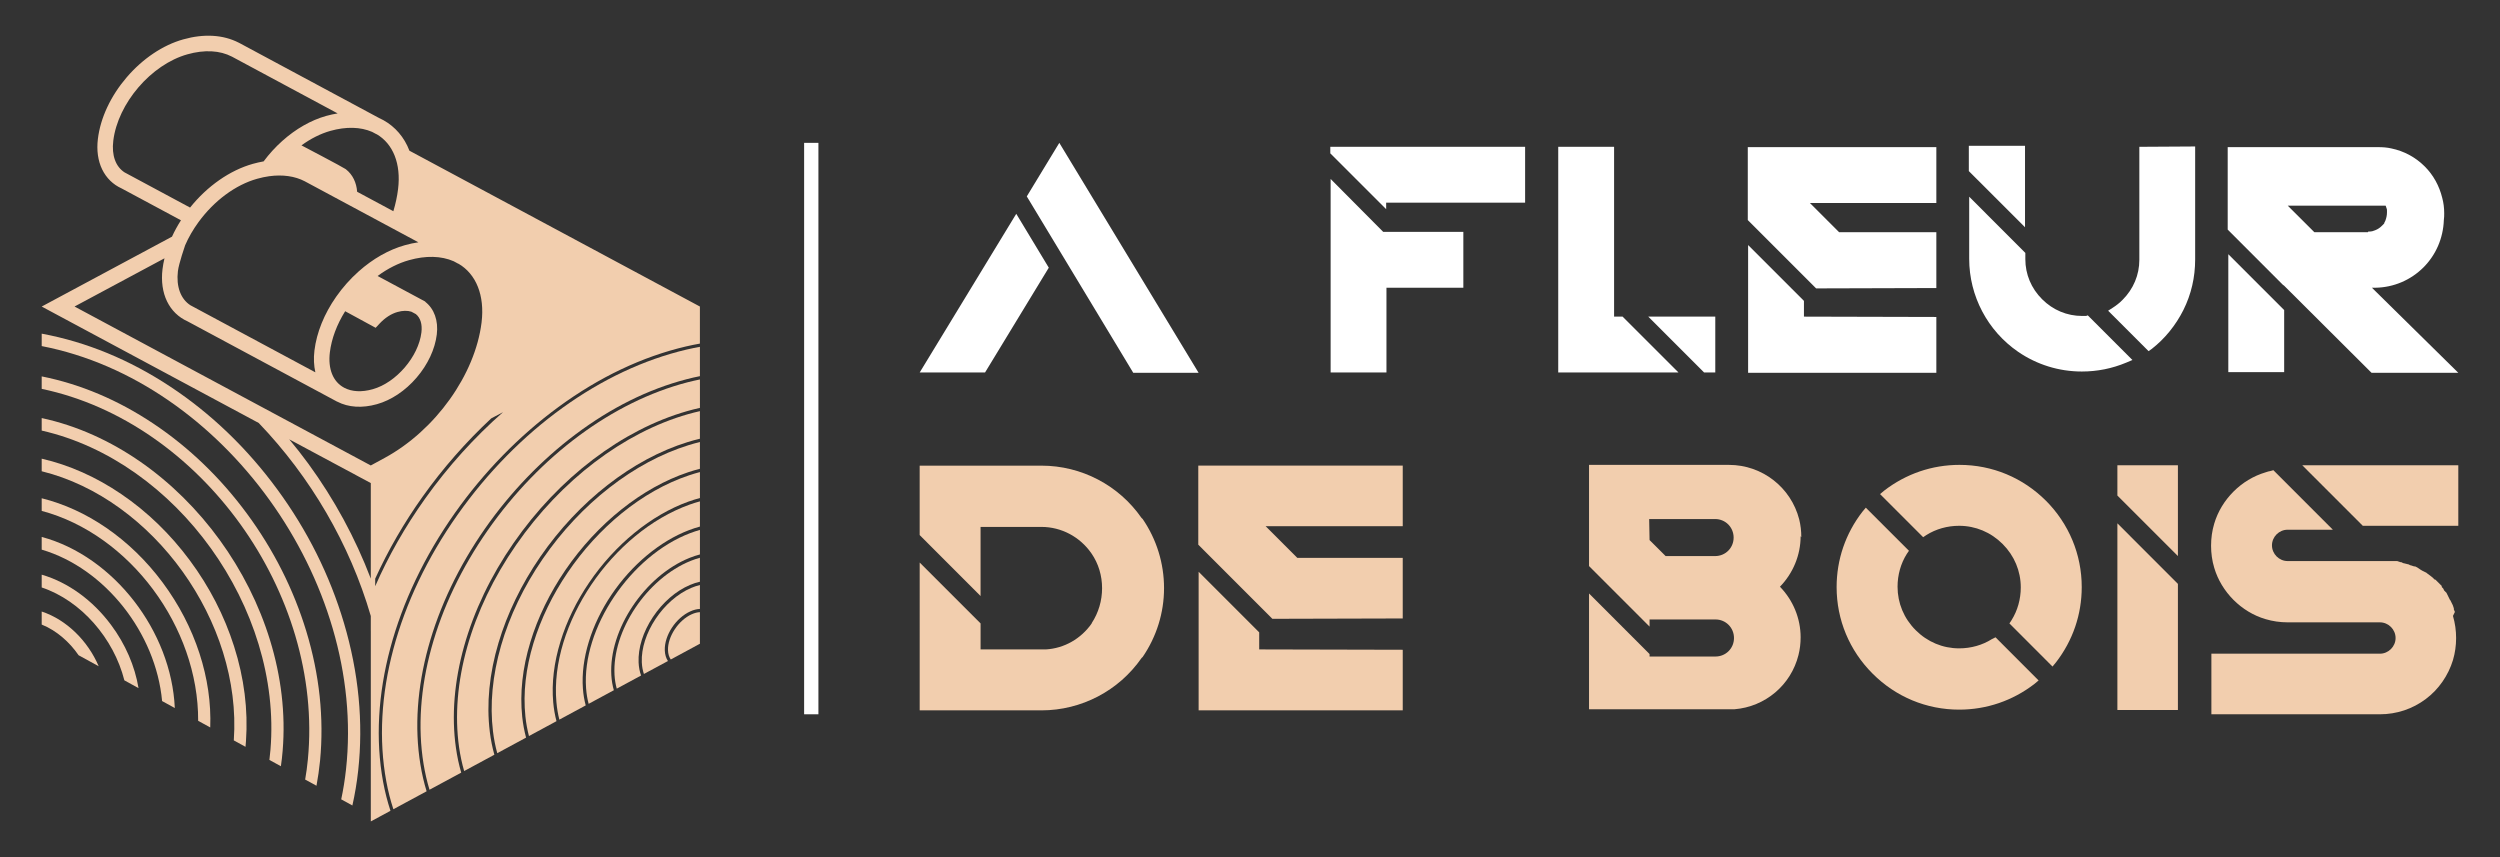 <?xml version="1.0" encoding="utf-8"?>
<!-- Generator: Adobe Illustrator 16.0.0, SVG Export Plug-In . SVG Version: 6.00 Build 0)  -->
<!DOCTYPE svg PUBLIC "-//W3C//DTD SVG 1.1//EN" "http://www.w3.org/Graphics/SVG/1.1/DTD/svg11.dtd">
<svg version="1.1" id="Calque_1" xmlns="http://www.w3.org/2000/svg" xmlns:xlink="http://www.w3.org/1999/xlink" x="0px" y="0px"
	 width="175px" height="60px" viewBox="0 0 175 60" enable-background="new 0 0 175 60" xml:space="preserve">
<rect x="0" y="0" width="175" height="60" fill="#333333" stroke="none"/>
<g>
	<g>
		<g>
			<path fill="#FFFFFF" d="M71.138,14.966l2.277,3.772l-4.462,7.336h-4.575L71.138,14.966z M83.902,26.096h-4.575l-0.942-1.563
				l-6.51-10.785L74.152,10L83.902,26.096z"/>
			<path fill="#FFFFFF" d="M106.758,10.277v3.909h-9.727v0.456l-3.91-3.907v-0.458H106.758z M96.822,16.229h5.612v3.911h-5.382
				v5.934h-3.908V12.527L96.822,16.229z"/>
			<path fill="#FFFFFF" d="M113.675,22.258l3.819,3.816h-8.418V10.277h3.91v11.887h0.598L113.675,22.258z M120.07,22.164v3.91
				h-0.784l-3.907-3.91H120.07z"/>
			<path fill="#FFFFFF" d="M127.128,20.188l-4.783-4.783v-5.104h13.199v3.908h-8.853l2.045,2.045h6.808v3.909L127.128,20.188z
				 M135.544,22.188v3.907h-13.176v-8.942l3.908,3.908v1.103L135.544,22.188z"/>
			<path fill="#FFFFFF" d="M141.751,15.908l-3.933-3.931v-1.771h3.933V15.908z M146.144,22.074l3.126,3.126l-0.436,0.185
				c-0.989,0.413-2.025,0.621-3.106,0.621c-1.609,0-3.149-0.483-4.459-1.38c-2.141-1.474-3.425-3.907-3.425-6.509v-4.347l3.93,3.934
				v0.438c0,1.056,0.413,2.046,1.174,2.803c0.759,0.761,1.748,1.172,2.805,1.172c0.092,0,0.185,0,0.275,0L146.144,22.074z
				 M153.661,10.253v7.911c0,1.24-0.273,2.437-0.825,3.541c-0.531,1.057-1.289,1.998-2.208,2.715l-0.229,0.16l-2.83-2.83
				l0.321-0.206c0.255-0.161,0.484-0.346,0.688-0.553c0.761-0.759,1.176-1.747,1.176-2.806v-7.908L153.661,10.253z"/>
			<path fill="#FFFFFF" d="M172.081,26.096h-6.071l-0.093-0.09l-6.071-6.051v0.025l-3.907-3.909v-5.771h10.555
				c0.298,0,0.598,0.021,0.896,0.089c0.897,0.185,1.702,0.622,2.346,1.267c0.6,0.598,1.012,1.356,1.218,2.185
				c0.094,0.346,0.14,0.711,0.14,1.08c0,0.159,0,0.321-0.025,0.483c-0.043,1.263-0.552,2.437-1.424,3.311
				c-0.897,0.896-2.094,1.404-3.357,1.426h-0.045c-0.071,0-0.141,0-0.209,0L172.081,26.096z M155.982,17.794l3.91,3.911v4.346h-3.91
				V17.794z M165.781,16.209c0.091,0,0.181,0,0.272-0.021c0.071-0.024,0.14-0.047,0.208-0.071c0.185-0.069,0.347-0.183,0.483-0.321
				c0.023-0.022,0.046-0.045,0.069-0.069c0.023-0.022,0.047-0.046,0.067-0.069c0.023-0.024,0.023-0.045,0.023-0.067
				c0.025-0.046,0.048-0.094,0.072-0.14c0.067-0.184,0.113-0.369,0.113-0.575c0-0.023,0-0.043,0-0.067c0-0.022,0-0.047,0-0.069
				c0-0.048,0-0.095-0.021-0.138c-0.024-0.07-0.049-0.139-0.071-0.206h-6.854l1.865,1.86h3.747L165.781,16.209z"/>
		</g>
		<g>
			<path fill="#F2CEAE" d="M79.989,36.333c0.97,1.421,1.494,3.093,1.494,4.839c0,1.721-0.523,3.392-1.494,4.813
				c-0.026,0.023-0.052,0.05-0.077,0.073c-1.595,2.296-4.214,3.667-7.007,3.667h-8.527V39.377l4.263,4.262v1.821h4.264
				c0.1,0,0.201,0,0.3,0c1.296-0.075,2.469-0.75,3.216-1.821c0-0.023,0-0.023,0-0.023c0.475-0.723,0.725-1.571,0.725-2.443
				c0-0.875-0.25-1.724-0.75-2.444c-0.799-1.148-2.095-1.845-3.492-1.845h-4.264v4.837l-4.263-4.267v-4.859h8.527
				c2.793,0,5.412,1.368,7.007,3.665L79.989,36.333z"/>
			<path fill="#F2CEAE" d="M89.065,43.317l-5.185-5.189v-5.534h14.312v4.238h-9.6l2.219,2.219h7.381v4.241L89.065,43.317z
				 M98.192,45.484v4.24H83.904v-9.7l4.24,4.241v1.194L98.192,45.484z"/>
			<path fill="#F2CEAE" d="M126.044,37.531c0,1.322-0.526,2.593-1.448,3.54c0.922,0.946,1.448,2.221,1.448,3.54
				c0,0.424-0.05,0.849-0.152,1.247c-0.523,2.093-2.319,3.617-4.485,3.791c-0.126,0-0.253,0-0.376,0h-9.799v-8.106l4.237,4.24v0.174
				h4.615c0.722,0,1.295-0.572,1.295-1.295c0-0.722-0.573-1.299-1.295-1.299h-4.615v0.5l-4.237-4.238v-7.082h9.799
				c2.318,0,4.338,1.571,4.913,3.815c0.101,0.399,0.147,0.823,0.147,1.246L126.044,37.531z M115.469,37.804l1.125,1.121h3.466
				c0.72,0,1.294-0.571,1.294-1.293c0-0.726-0.574-1.299-1.294-1.299h-4.618L115.469,37.804z"/>
			<path fill="#F2CEAE" d="M139.686,44.611l3.016,3.02l-0.298,0.249c-1.521,1.17-3.341,1.794-5.264,1.794
				c-2.293,0-4.438-0.896-6.058-2.52c-1.623-1.62-2.519-3.765-2.519-6.058c0-1.921,0.622-3.741,1.796-5.263l0.247-0.297l3.021,3.018
				l-0.152,0.222c-0.423,0.672-0.646,1.472-0.646,2.295c0,1.147,0.447,2.221,1.271,3.043c0.823,0.823,1.896,1.271,3.041,1.271
				c0.824,0,1.623-0.224,2.293-0.648L139.686,44.611z M143.201,35.035c1.619,1.62,2.52,3.766,2.52,6.062
				c0,1.919-0.623,3.739-1.797,5.261l-0.249,0.301l-3.016-3.02l0.147-0.223c0.423-0.674,0.648-1.472,0.648-2.296
				c0-1.148-0.449-2.218-1.272-3.042c-0.822-0.821-1.896-1.272-3.043-1.272c-0.823,0-1.619,0.224-2.293,0.647l-0.225,0.151
				l-3.017-3.017l0.3-0.251c1.522-1.17,3.339-1.794,5.262-1.794c2.294,0,4.438,0.896,6.059,2.519L143.201,35.035z"/>
			<path fill="#F2CEAE" d="M152.454,32.568v6.356l-4.237-4.236v-2.12H152.454z M148.217,36.632l4.237,4.24v8.827h-4.237V36.632z"/>
			<path fill="#F2CEAE" d="M171.707,43.114c0.147,0.501,0.221,1.024,0.221,1.548c0,0.524-0.073,1.048-0.221,1.546
				c-0.325,1.071-0.998,2.047-1.896,2.719c-0.926,0.698-2.046,1.073-3.219,1.073h-11.795v-4.241h11.795
				c0.598,0,1.099-0.499,1.099-1.097c0-0.601-0.501-1.098-1.099-1.098h-6.458c-0.523,0-1.047-0.075-1.548-0.225
				c-0.848-0.248-1.618-0.724-2.241-1.346c-0.623-0.625-1.099-1.398-1.349-2.247c-0.15-0.497-0.221-1.02-0.221-1.544
				c0-0.523,0.07-1.048,0.221-1.548c0.25-0.847,0.726-1.62,1.349-2.243s1.394-1.095,2.241-1.346
				c0.126-0.052,0.253-0.074,0.375-0.099l0.174-0.053l4.165,4.168h-3.166c-0.599,0-1.096,0.496-1.096,1.095s0.497,1.099,1.096,1.099
				h6.458c0.026,0,0.051,0,0.074,0h0.026c0.025,0,0.052,0,0.072,0h0.051c0.053,0,0.103,0,0.153,0c0.021,0,0.047,0,0.073,0h0.026
				c0.021,0,0.048,0,0.072,0c0.049,0,0.101,0,0.15,0c0.023,0,0.051,0,0.074,0h0.026c0.047,0,0.101,0,0.149,0h0.072
				c0.051,0,0.102,0,0.151,0h0.024c0.049,0,0.102,0.023,0.149,0.049h0.025l0.052,0.025c0.022,0,0.049,0,0.071,0
				c0.052,0.026,0.101,0.05,0.151,0.075h0.023c0.1,0.022,0.2,0.049,0.3,0.075h0.024c0.051,0.026,0.103,0.048,0.151,0.073h0.026
				c0.074,0.025,0.147,0.051,0.222,0.075c0.025,0,0.052,0,0.075,0c0.051,0.024,0.1,0.051,0.151,0.074
				c0.075,0.051,0.149,0.102,0.223,0.15l0.126,0.076c0.048,0.021,0.101,0.048,0.149,0.074c0.048,0.025,0.101,0.048,0.149,0.073
				l0.025,0.026c0.099,0.075,0.199,0.147,0.3,0.225c0.022,0.024,0.073,0.049,0.123,0.1c0.026,0.025,0.049,0.048,0.073,0.074
				l0.054,0.051c0.022,0,0.049,0,0.072,0.022c0.026,0.026,0.049,0.052,0.074,0.077c0.075,0.074,0.152,0.148,0.225,0.224
				c0.027,0.024,0.052,0.05,0.074,0.074l0.051,0.049c0,0.025,0,0.052,0,0.077c0.027,0.023,0.05,0.049,0.076,0.075l0.024,0.024
				c0.025,0.049,0.049,0.101,0.073,0.148c0.026,0.024,0.053,0.051,0.076,0.076c0.022,0.022,0.051,0.049,0.076,0.074l0.025,0.048
				c0.071,0.151,0.147,0.302,0.222,0.451l0.026,0.023c0.05,0.102,0.101,0.201,0.149,0.3l0.026,0.051l0.074,0.223
				c0,0.025,0,0.052,0,0.077l0.073,0.173L171.707,43.114z M172.081,32.568v4.237h-6.686l-4.237-4.237H172.081z"/>
		</g>
	</g>
	<g>
		<path fill="#F2CEAE" d="M13.297,39.239c-1.37-1.85-2.987-3.416-4.808-4.654c-1.765-1.199-3.636-2.032-5.57-2.479v0.881
			c7.804,1.927,14.029,10.55,13.448,18.823c0,0.006-0.002,0.011-0.002,0.017l0.82,0.45c0.013-0.136,0.025-0.271,0.034-0.406
			c0.154-2.18-0.127-4.411-0.836-6.633C15.703,43.104,14.665,41.085,13.297,39.239z"/>
		<path fill="#F2CEAE" d="M11.395,40.789c-1.132-1.525-2.466-2.82-3.965-3.849c-1.431-0.98-2.946-1.672-4.511-2.062v0.884
			c6.154,1.641,10.983,8.126,10.952,14.695l0.846,0.464c0.063-1.71-0.19-3.454-0.755-5.189
			C13.388,43.975,12.524,42.312,11.395,40.789z"/>
		<path fill="#F2CEAE" d="M2.919,37.585v0.889c4.434,1.306,7.993,5.846,8.428,10.6l0.889,0.488
			C12.001,44.189,7.958,38.941,2.919,37.585z"/>
		<path fill="#F2CEAE" d="M2.919,40.226v0.896c2.758,0.922,5.043,3.566,5.787,6.502l0.991,0.545c-0.258-1.55-0.918-3.08-1.93-4.436
			C6.472,42,4.766,40.768,2.919,40.226z"/>
		<path fill="#F2CEAE" d="M2.919,42.806v0.913c1.018,0.412,1.925,1.19,2.582,2.147l1.408,0.772
			C6.156,44.871,4.675,43.39,2.919,42.806z"/>
		<path fill="#F2CEAE" d="M28.659,10.549c-0.046-0.118-0.096-0.234-0.149-0.348c-0.425-0.882-1.112-1.554-1.987-1.947
			c-0.533-0.286-7.236-3.885-9.73-5.225l-0.048-0.025l-0.029-0.016l-0.002,0.001c-1.089-0.56-2.43-0.642-3.884-0.233
			c-1.428,0.4-2.832,1.343-3.957,2.651C7.749,6.718,7.03,8.251,6.852,9.723c-0.098,0.791,0.005,1.53,0.299,2.135
			c0.293,0.604,0.765,1.064,1.366,1.334c1.481,0.795,2.888,1.55,4.15,2.228c-0.239,0.373-0.448,0.756-0.627,1.146l-9.121,4.892
			l15.192,8.151c3.618,3.771,6.375,8.467,7.845,13.511v1.078h0.001V57.5l1.376-0.744c-0.21-0.64-0.384-1.316-0.516-2.029
			c-1.083-5.899,0.747-12.756,5.026-18.818c2.016-2.856,4.518-5.42,7.234-7.408c2.869-2.104,5.881-3.533,8.948-4.252
			c0.324-0.075,0.648-0.141,0.968-0.198v-2.594L28.659,10.549z M26.046,9.231c0.2,0.107,0.308,0.165,0.308,0.165l0.004-0.007
			c1.162,0.677,1.723,2.084,1.508,3.838c-0.062,0.51-0.173,1.031-0.331,1.558c-0.786-0.421-1.636-0.879-2.535-1.361
			c-0.048-0.648-0.314-1.195-0.769-1.559c-0.015-0.011-0.029-0.021-0.043-0.034l0,0l-0.004-0.001
			c-0.161-0.123-3.081-1.654-3.081-1.654c0.652-0.476,1.342-0.822,2.027-1.015C24.226,8.854,25.233,8.879,26.046,9.231z
			 M8.757,12.087L8.744,12.08l-0.002,0.002c-0.645-0.405-0.938-1.2-0.812-2.229c0.319-2.622,2.649-5.338,5.192-6.051
			c1.193-0.335,2.268-0.277,3.115,0.164c0.012,0.006,0.023,0.014,0.038,0.02c0.091,0.05,7.108,3.816,7.361,3.953
			c-0.264,0.042-0.529,0.1-0.802,0.175c-1.064,0.3-2.127,0.904-3.072,1.75c-0.481,0.43-0.92,0.911-1.307,1.432
			c-0.247,0.044-0.499,0.102-0.751,0.172c-1.609,0.451-3.191,1.556-4.399,3.062C12.008,13.832,8.805,12.11,8.757,12.087z
			 M12.454,18.974c0.065-0.533,0.501-1.793,0.505-1.804c0.241-0.557,0.558-1.104,0.936-1.622c1.099-1.505,2.594-2.61,4.105-3.034
			c0.283-0.081,0.566-0.139,0.838-0.178c0.94-0.13,1.805-0.008,2.496,0.354l0.013,0.008c0.008,0.003,0.017,0.008,0.027,0.014
			c0.034,0.019,7.403,3.974,7.914,4.249c-0.31,0.045-0.628,0.111-0.947,0.202c-1.124,0.315-2.246,0.952-3.244,1.844
			c-0.584,0.521-1.107,1.111-1.559,1.754c-0.846,1.206-1.373,2.511-1.528,3.777c-0.066,0.547-0.04,1.06,0.065,1.525
			c-1.839-0.987-8.671-4.653-8.737-4.69v0.002C12.65,20.938,12.323,20.063,12.454,18.974z M26.296,22.947l0.285-0.306
			c0.37-0.396,0.812-0.682,1.244-0.801c0.362-0.104,0.699-0.108,0.972-0.021l0.06,0.032c0.083,0.046,0.169,0.092,0.253,0.136
			c0.321,0.258,0.46,0.713,0.389,1.288c-0.205,1.691-1.766,3.51-3.406,3.97c-0.772,0.218-1.463,0.182-1.999-0.103l-0.007-0.003
			l-0.002-0.002c-0.773-0.414-1.136-1.313-0.995-2.469c0.116-0.952,0.484-1.94,1.072-2.882
			C25.029,22.262,26.296,22.947,26.296,22.947z M5.218,21.456l6.296-3.375c-0.061,0.254-0.107,0.509-0.138,0.76
			c-0.101,0.837,0.007,1.615,0.314,2.25c0.308,0.636,0.805,1.12,1.436,1.402c5.96,3.199,10.146,5.446,10.444,5.607
			c0.001,0,0.003,0,0.003,0.002c0.02,0.011,0.03,0.016,0.03,0.016l0.001-0.004c0.783,0.408,1.744,0.47,2.781,0.179
			c1.003-0.281,1.989-0.941,2.776-1.858c0.787-0.916,1.289-1.992,1.415-3.025c0.117-0.962-0.177-1.792-0.809-2.284l0.007-0.013
			c-0.025-0.012-3.342-1.794-3.342-1.794c0.706-0.521,1.456-0.899,2.201-1.108c1.173-0.331,2.253-0.304,3.124,0.076
			c0.213,0.114,0.325,0.176,0.325,0.176l0.003-0.008c1.25,0.725,1.854,2.233,1.625,4.113c-0.446,3.657-3.236,7.558-6.784,9.486
			c-0.026,0.014-0.972,0.528-0.972,0.528L5.218,21.456z M21.583,32.458c-0.428-0.584-0.874-1.153-1.337-1.706l5.71,3.063l0,0v6.691
			C24.879,37.674,23.39,34.93,21.583,32.458z M29.767,34.893c-1.416,1.988-2.589,4.054-3.503,6.144v-0.531
			c0.9-1.977,2.018-3.914,3.32-5.741c1.411-1.982,3.037-3.831,4.801-5.477l0.827-0.437C33.211,30.613,31.367,32.647,29.767,34.893z"
			/>
		<path fill="#F2CEAE" d="M19.403,34.248c-2.12-2.888-4.641-5.307-7.493-7.191c-2.842-1.879-5.865-3.122-8.991-3.701v0.87
			c12.662,2.453,22.758,16.394,21.302,29.63c-0.079,0.722-0.191,1.42-0.336,2.098l0.782,0.429c0.177-0.786,0.313-1.598,0.405-2.433
			c0.372-3.382,0.037-6.858-0.994-10.335C23.089,40.275,21.516,37.124,19.403,34.248z"/>
		<path fill="#F2CEAE" d="M17.298,35.971c-1.862-2.528-4.072-4.656-6.569-6.323c-2.471-1.649-5.097-2.757-7.81-3.301v0.873
			c11.104,2.323,19.757,14.275,18.632,25.941c-0.046,0.479-0.109,0.946-0.19,1.407l0.793,0.434c0.107-0.572,0.19-1.158,0.251-1.76
			c0.283-2.97-0.039-6.019-0.966-9.062C20.549,41.257,19.156,38.495,17.298,35.971z"/>
		<path fill="#F2CEAE" d="M2.919,29.264v0.876c9.413,2.138,16.84,12.406,16.014,22.34c-0.019,0.241-0.045,0.479-0.075,0.715
			l0.804,0.44c0.053-0.355,0.094-0.717,0.124-1.085C20.65,42.15,12.812,31.396,2.919,29.264z"/>
		<path fill="#F2CEAE" d="M38.949,49.146c0.038,0.433,0.107,0.844,0.206,1.228l1.846-0.996c-0.101-0.368-0.168-0.763-0.198-1.183
			c-0.149-2.061,0.579-4.452,2.001-6.563c1.414-2.1,3.396-3.751,5.434-4.526c0.256-0.097,0.509-0.179,0.757-0.246v-1.764
			c-0.236,0.063-0.474,0.138-0.715,0.224C42.829,37.269,38.47,43.729,38.949,49.146z"/>
		<path fill="#F2CEAE" d="M41.026,48.178c0.028,0.387,0.088,0.751,0.179,1.09l1.764-0.952c-0.094-0.322-0.153-0.673-0.176-1.049
			c-0.185-3.185,2.323-6.945,5.476-8.216c0.246-0.099,0.487-0.178,0.726-0.24v-1.717c-0.223,0.062-0.448,0.136-0.678,0.223
			C44.128,38.909,40.722,43.986,41.026,48.178z"/>
		<path fill="#F2CEAE" d="M36.779,50.154c0.05,0.482,0.136,0.938,0.248,1.369l1.927-1.041c-0.11-0.414-0.187-0.854-0.229-1.317
			c-0.118-1.35,0.053-2.782,0.509-4.262c0.436-1.413,1.107-2.797,2-4.111c1.814-2.677,4.356-4.749,6.971-5.685
			c0.267-0.095,0.53-0.177,0.79-0.246v-1.816c-0.248,0.064-0.499,0.14-0.753,0.225C41.547,35.506,36.083,43.555,36.779,50.154z"/>
		<path fill="#F2CEAE" d="M37.998,39.114c-2.684,3.898-3.954,8.308-3.487,12.096c0.065,0.531,0.165,1.034,0.297,1.512l2.017-1.089
			c-0.124-0.46-0.215-0.944-0.27-1.455c-0.173-1.653,0.017-3.413,0.569-5.229c0.526-1.733,1.351-3.429,2.448-5.037
			c2.241-3.278,5.376-5.779,8.599-6.855c0.276-0.093,0.551-0.173,0.823-0.242V30.94c-0.263,0.064-0.525,0.138-0.791,0.22
			C44.381,32.346,40.662,35.244,37.998,39.114z"/>
		<path fill="#F2CEAE" d="M46.76,45.511c0.008,0.264,0.076,0.485,0.193,0.654l2.041-1.103v-2.211
			c-0.182,0.008-0.372,0.057-0.571,0.146C47.493,43.412,46.731,44.563,46.76,45.511z"/>
		<path fill="#F2CEAE" d="M44.927,46.364c0.013,0.299,0.064,0.571,0.147,0.814l1.681-0.906c-0.132-0.201-0.21-0.456-0.22-0.755
			c-0.03-1.047,0.773-2.269,1.796-2.725c0.229-0.103,0.451-0.158,0.663-0.167v-1.674c-0.198,0.047-0.399,0.113-0.606,0.202
			C46.426,41.986,44.841,44.373,44.927,46.364z"/>
		<path fill="#F2CEAE" d="M43.017,47.252c0.021,0.342,0.074,0.66,0.156,0.954l1.702-0.92c-0.099-0.274-0.158-0.58-0.173-0.911
			c-0.044-1.015,0.311-2.142,0.999-3.178c0.687-1.031,1.609-1.831,2.6-2.251c0.235-0.101,0.467-0.176,0.693-0.225v-1.678
			c-0.21,0.059-0.425,0.129-0.641,0.216C45.282,40.497,42.839,44.157,43.017,47.252z"/>
		<path fill="#F2CEAE" d="M32.027,36.037c-4.244,6.014-6.062,12.81-4.987,18.648c0.126,0.689,0.293,1.343,0.496,1.961l2.327-1.256
			c-0.183-0.593-0.329-1.221-0.437-1.885c-0.842-5.176,0.812-11.197,4.533-16.517c1.76-2.516,3.938-4.785,6.305-6.564
			c2.494-1.879,5.119-3.182,7.799-3.879c0.313-0.082,0.623-0.153,0.931-0.214v-2.053c-0.303,0.054-0.608,0.117-0.917,0.188
			C42.076,25.871,36.226,30.09,32.027,36.037z"/>
		<path fill="#F2CEAE" d="M34.144,37.118c-3.688,5.271-5.326,11.233-4.495,16.354c0.104,0.636,0.243,1.239,0.417,1.81l2.219-1.197
			c-0.16-0.547-0.284-1.126-0.37-1.738c-0.64-4.493,0.831-9.718,4.032-14.331c3.17-4.572,7.601-7.939,12.154-9.238
			c0.299-0.086,0.598-0.161,0.894-0.226v-1.99c-0.289,0.06-0.58,0.126-0.874,0.201C42.892,28.122,37.796,31.896,34.144,37.118z"/>
		<path fill="#F2CEAE" d="M36.13,38.144c-3.169,4.566-4.624,9.732-3.993,14.17c0.083,0.582,0.202,1.136,0.354,1.658l2.114-1.141
			c-0.142-0.505-0.249-1.036-0.318-1.594c-0.242-1.972-0.038-4.072,0.61-6.245c0.607-2.041,1.615-4.117,2.915-6.005
			c2.692-3.911,6.455-6.843,10.323-8.042c0.288-0.09,0.574-0.167,0.858-0.234V28.78c-0.274,0.062-0.553,0.133-0.833,0.212
			C43.659,30.278,39.272,33.613,36.13,38.144z"/>
	</g>
	<line fill="none" stroke="#FFFFFF" stroke-miterlimit="10" x1="56.789" y1="10" x2="56.789" y2="50"/>
</g>
</svg>
